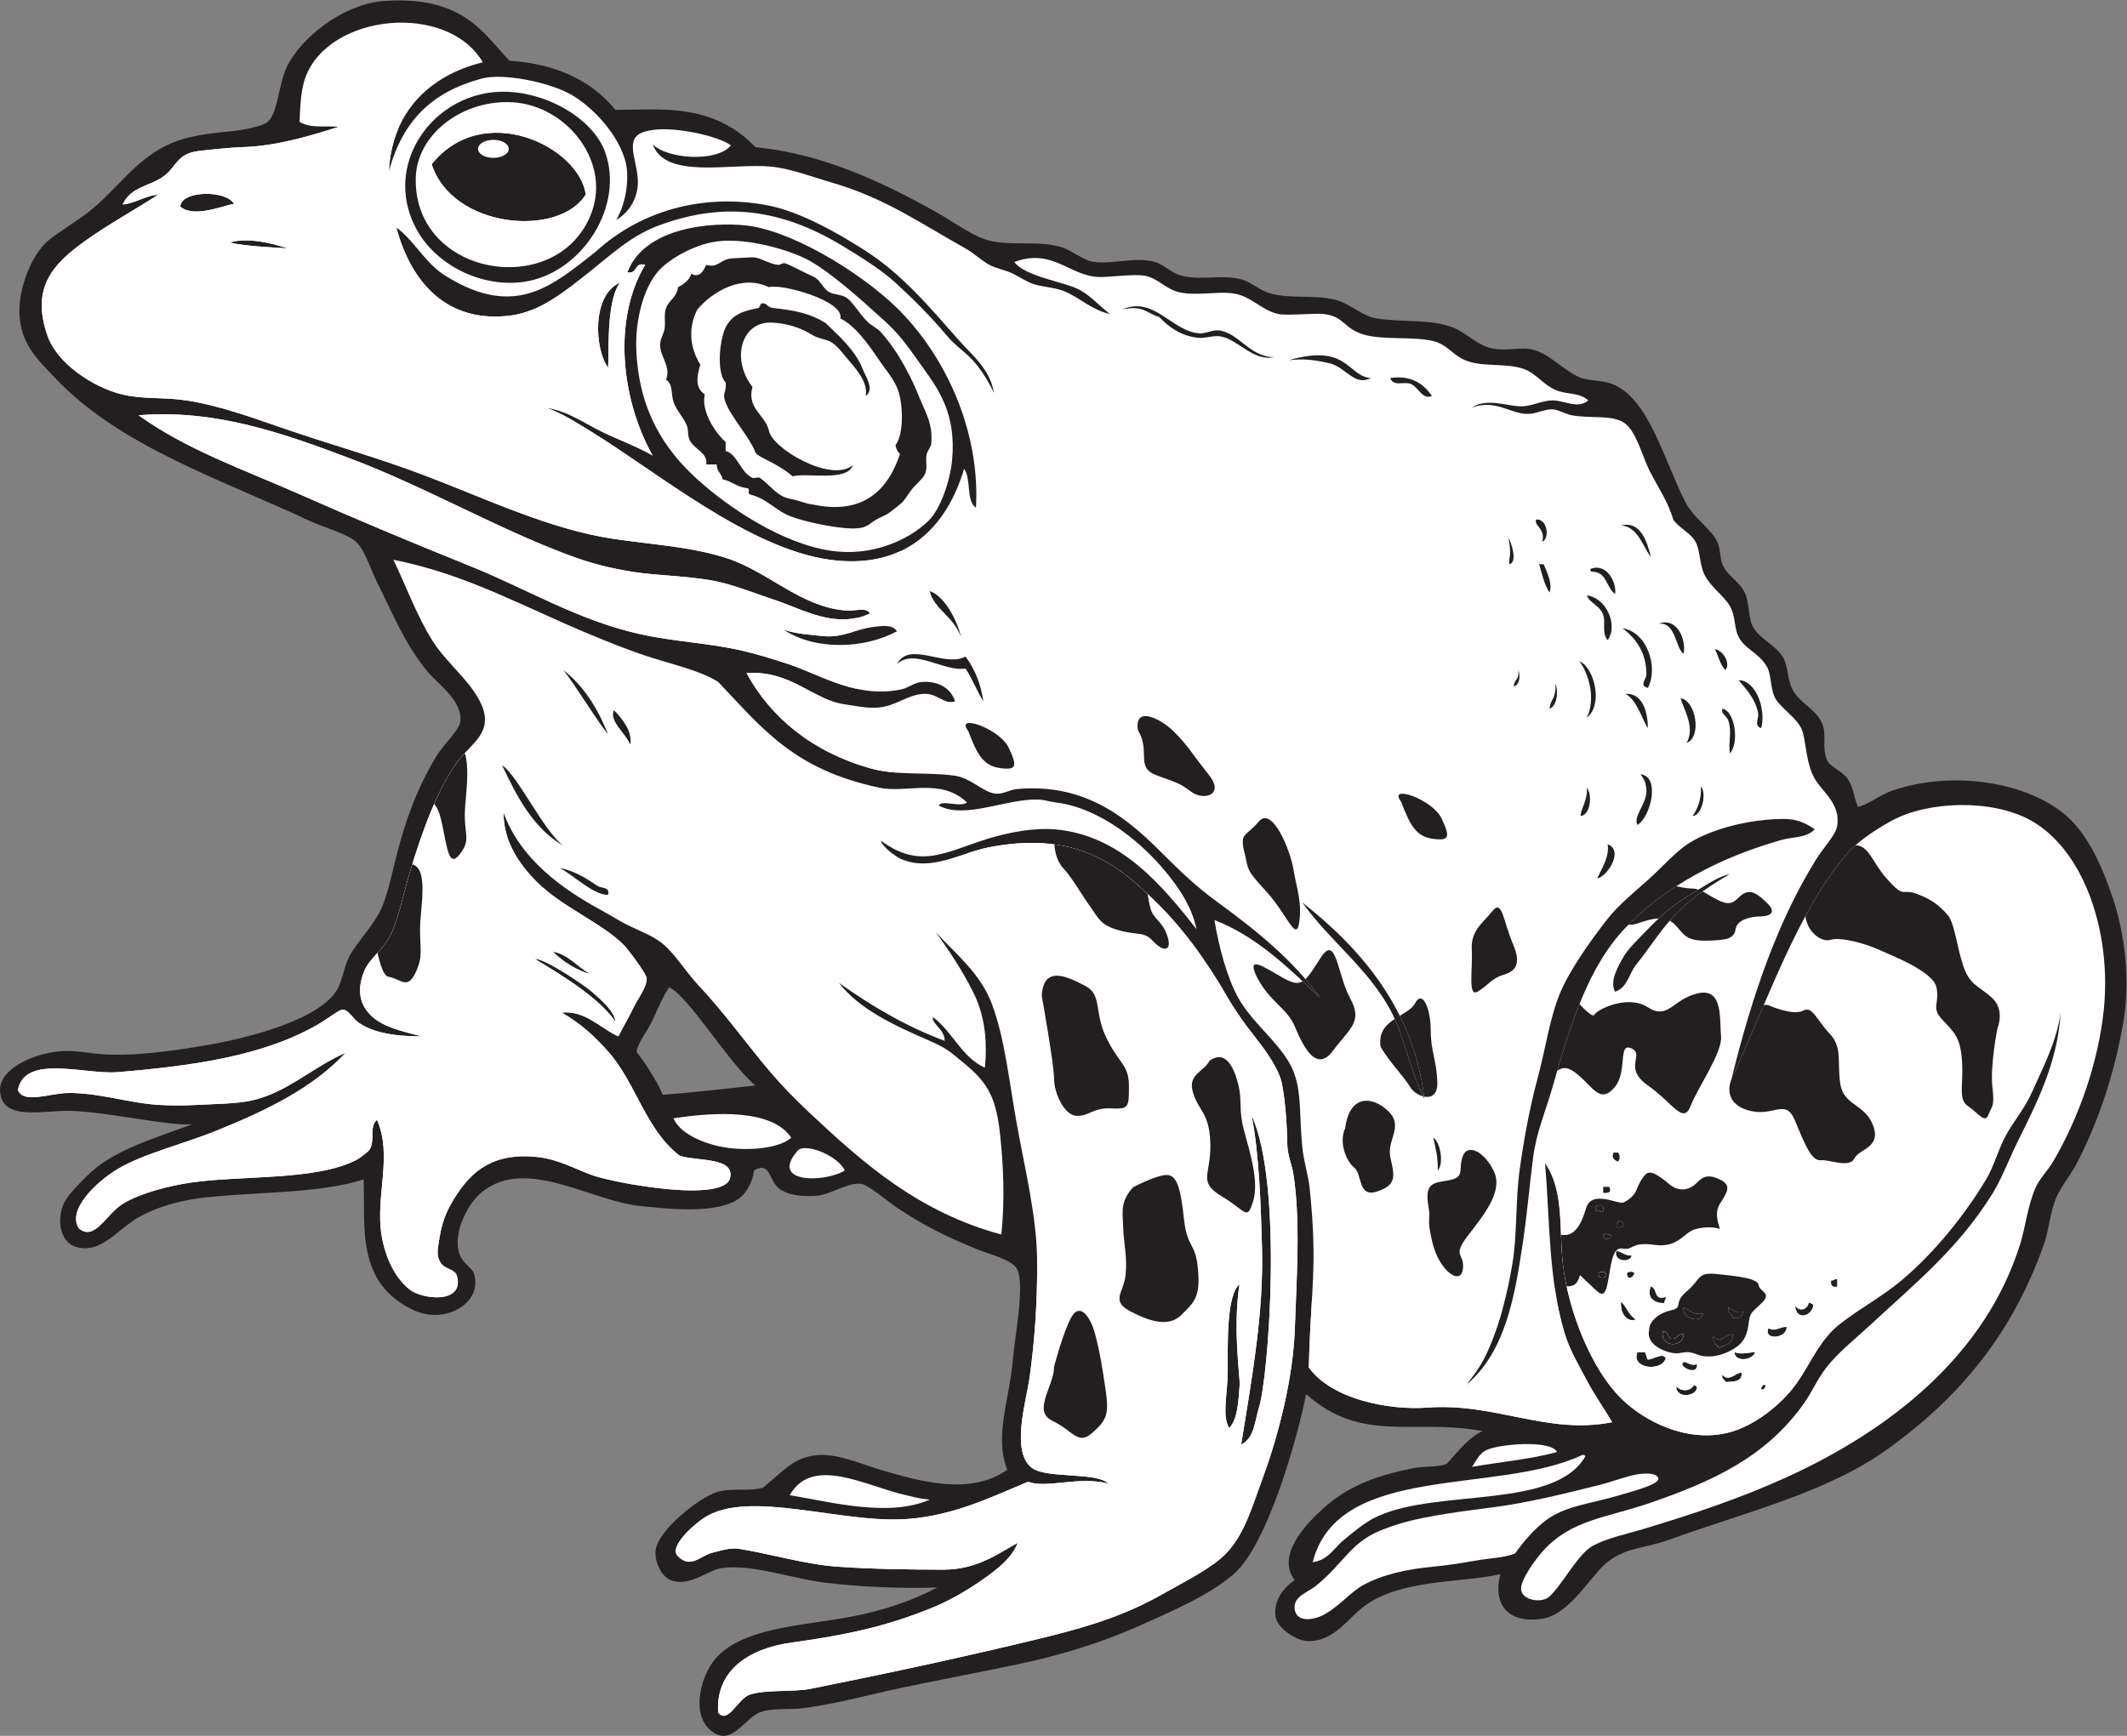 <?xml version="1.0" encoding="UTF-8" standalone="no"?>
<svg
   xmlns:dc="http://purl.org/dc/elements/1.1/"
   xmlns:cc="http://creativecommons.org/ns#"
   xmlns:rdf="http://www.w3.org/1999/02/22-rdf-syntax-ns#"
   xmlns:svg="http://www.w3.org/2000/svg"
   xmlns="http://www.w3.org/2000/svg"
   viewBox="0 0 685.08 559.24"
   height="559.24"
   width="685.08"
   xml:space="preserve"
   id="svg2"
   version="1.1"><rect x="0" y="0" width="685.08" height="559.24" fill="#808080" stroke="none"/><defs
     id="defs6" /><g
     transform="matrix(1.333,0,0,-1.333,0,559.24)"
     id="g10"><g
       transform="scale(0.1)"
       id="g12"><path
         id="path14"
         style="fill:#231f20;fill-opacity:1;fill-rule:evenodd;stroke:none"
         d="m 4489.35,2244.82 c 30.24,8.68 52.92,29.33 82.8,39.61 145.34,50.02 327.01,21.29 421.2,-61.2 55.29,-48.44 88.99,-130.87 111.59,-198 28.54,-84.68 43.28,-196.72 25.2,-302.4 -21.51,-125.75 -60.79,-239.16 -111.59,-338.4 -16.44,-32.11 -42.37,-59.79 -54.01,-93.6 -12.39,-36.03 -14.37,-69.9 -25.19,-100.8 -74.69,-213.292 -199.1,-367.889 -378,-496.796 -146.4,-105.488 -342.35,-151.992 -529.2,-219.601 -59.01,-21.356 -97.48,-16.551 -145.35,-51.387 -40.37,-29.363 -92,-129.168 -160.66,-139.414 -77.4,-11.562 -120.83,29.602 -100.8,108 -98.3,-22.512 -241.38,-10.84 -331.2,-79.199 -37.98,-28.906 -71.91,-84.035 -133.19,-82.805 -28.8,0.578 -76.09,31.641 -79.2,61.203 -4.08,38.758 20.76,69.043 46.8,86.395 -46.45,59.308 28.01,136.621 68.39,172.804 58.69,52.586 121.06,78.055 216.01,97.196 28.55,5.762 62.08,2.48 82.79,10.801 28.9,33.457 58.32,67.336 86.41,79.199 -164.67,31.387 -291.42,-31.356 -426.15,89.562 -22.64,-113.281 -94.12,-364.66 -175.05,-435.156 -57.24,-49.863 -147.17,-88.984 -230.4,-126.008 -82.66,-36.746 -176.46,-66.543 -266.41,-86.394 -131.84,-29.102 -264.63,-51.282 -396,-82.805 -40.31,-9.668 -95.03,-22.059 -147.59,-28.797 -33.58,-4.309 -72.08,1.043 -102.91,-9.434 -38.51,-13.098 -69.42,-86.582 -120.3,-44.562 -48.79,40.293 -23.48,132.805 10.8,172.793 64.01,74.668 201.36,79.414 320.41,100.801 86.76,15.597 158.5,41.34 216,72.004 -86.66,-2.891 -190.02,1.961 -259.34,10.437 -80.35,7.121 -188.55,48.164 -262.67,36.36 -32.74,-5.207 -76.72,-46.575 -122.4,-28.801 -20.98,8.164 -39.27,43.859 -36,72.004 5.57,47.754 102.89,126.258 147.6,140.398 35.64,11.27 76.83,1.106 111.6,10.801 55.68,45.773 72.58,69.211 121.17,77.578 52.13,8.996 114.6,-20.156 163.24,-34.375 96.61,-28.262 215.74,-62.676 306,0 -32.11,83.176 5.8,167.336 14.39,273.594 3.8,46.867 27.43,167.804 10.81,208.804 -10.2,25.13 -65.66,37.45 -97.21,50.4 -75.22,30.89 -127.03,55.69 -194.4,100.8 -21.05,14.11 -69.45,55.52 -86.39,57.61 -33.11,4.08 -72.55,-25.88 -108,-28.81 -23.38,-1.94 -59.47,-0.56 -79.2,10.8 -38.86,14.86 -27.11,76.13 -72.01,50.4 -3.22,-28.51 -18.15,-53.17 -32.39,-64.8 -53.22,-44.57 -189.92,-26.05 -237.61,-21.6 -123.04,10.59 -276.57,119.81 -385.2,36 -35.04,-27.03 -72.03,-97.97 -57.59,-147.6 8.06,-27.71 31.53,-36.5 36,-50.4 22.75,-70.91 -66.77,-124.3 -144,-90 -142.11,65.9 -117.942,200.89 -122.403,316.79 -104.645,-33.67 -245.359,-29.55 -378,-43.19 -63.598,-6.54 -122.926,-23.26 -169.199,-50.4 -47.809,-28.03 -90.395,-90.05 -151.203,-68.4 -29.165,10.38 -43.891,52.87 -28.797,97.2 7.863,23.1 37.414,51.47 57.597,72 63.012,64.11 166.153,92.57 255.602,126 -59.18,-4.31 -202.445,29.35 -291.602,32.4 -68.429,2.34 -167.199,-26.49 -172.8,46.8 -4,52.4 75.621,90.83 144,97.2 36.046,3.36 67.378,-4.72 104.402,-7.2 79.273,-5.32 175.109,9.2 248.394,21.6 102.321,17.31 280.719,62.55 319.918,138.67 9.563,18.57 15.676,53.65 26.563,74.97 17.262,33.83 60.203,77 78.32,117.56 14.75,33.01 24.629,81.13 36,126 22.86,90.16 50.208,163.79 95.848,240.06 21.57,36.07 57.64,64.24 58.95,87.54 2.91,51.38 -56.9,89.92 -82.79,122.4 -53.34,66.92 -77.902,130.31 -118.805,212.4 -14.992,30.09 -29.746,77.91 -50.398,97.2 -20.891,19.51 -79.656,35.4 -111.602,50.4 -213.062,100.04 -459.019,179.97 -615.601,345.6 -39.106,41.37 -83.129,79.87 -86.403,154.8 -2.633,60.48 27.863,141.03 68.407,176.4 19.16,16.72 77.273,52.71 100.187,71.24 70.27,56.83 107.254,119.05 182.453,157.54 52.34,26.79 106.825,31.05 170.957,37.62 11.637,1.19 56.973,9.59 68.891,16.13 34.941,12.92 32.5,94.55 57.109,142.27 34.567,67.03 130.918,144.91 226.797,154.8 200.598,16.59 248.848,-82.96 309.608,-144 96.21,-5.72 191.72,-39.57 255.74,-118.74 104.84,0.28 235.04,18.59 338.26,-90.06 165.9,-16.5 310.17,-86.05 439.2,-158.4 43.58,-24.44 88.88,-59.57 129.59,-68.4 54.01,-11.7 117.16,1.17 169.21,-14.4 27.14,-8.11 53.46,-32.46 79.2,-36 47.08,-6.47 99.53,12.95 147.59,0 20.69,-5.57 37.63,-25.16 61.21,-32.4 46.64,-14.33 103.72,3.82 151.2,-10.8 21.08,-6.5 40.77,-25.24 64.79,-32.4 52.6,-15.67 113.81,-1.68 165.61,-18 32.84,-10.35 60.62,-38.43 93.59,-43.2 68.42,-9.91 130.52,-1.08 183.6,-21.6 33.02,-12.76 58.95,-43.07 93.61,-50.4 38.65,-8.18 70.17,4.47 100.79,-3.6 39.28,-10.34 70.73,-47.11 108.01,-64.8 24.88,-11.81 55.38,-7.39 82.79,-18 88.5,-34.26 124.18,-181.46 176.41,-284.4 21.4,-42.19 65.71,-66.49 79.2,-100.8 6.88,-17.52 4.69,-36.16 10.8,-50.4 12.57,-29.38 40.1,-40.08 53.99,-68.4 10.69,-21.77 9.22,-60.03 18.01,-79.2 14.89,-32.51 58.16,-47.35 75.6,-79.21 11.15,-20.39 9.47,-51.82 21.6,-75.59 17.44,-34.18 56.6,-46.26 72,-82.8 11.25,-26.7 -1.06,-54.18 10.8,-86.4 6.65,-18.08 36.85,-27.09 50.39,-46.8 15.66,-22.77 13.13,-38.97 25.21,-68.41 z m -2664,-673.19 c -70.89,-7.12 -151.09,-17.32 -224.31,-22.1 -10.09,28.26 -48.86,86.92 -62.45,102.55 -1.91,16.67 27.06,53 38.35,77.95 15.33,33.88 25.36,57.02 39.6,79.2 47.92,-21.72 143.32,-182.67 208.81,-237.6 v 0" /><path
         id="path16"
         style="fill:#ffffff;fill-opacity:1;fill-rule:evenodd;stroke:none"
         d="m 1225.27,3948.49 c 134.96,1.19 252.3,-137.29 204.08,-267.26 -79.15,-211.5 -429.18,-156.68 -424.8,82.8 1.92,105.45 108.46,185.36 220.72,184.46 z m -182.26,-150.08 c 50.15,-155.57 307.62,-177.98 372.44,-72.99 -16.59,115.72 -247.36,228.7 -372.44,72.99 v 0" /><path
         id="path18"
         style="fill:#ffffff;fill-opacity:1;fill-rule:evenodd;stroke:none"
         d="m 1717.34,3609.23 c 72.75,16.32 183.38,-15.93 230.4,-39.6 53.97,-27.17 133,-98.44 187.21,-147.6 39.29,-35.64 57.61,-62.56 90,-108 41.35,-58.03 86.01,-115.65 75.6,-230.4 -4.62,-50.84 -28.6,-119.9 -57.6,-147.6 -51.68,-49.34 -139.11,-85.52 -234,-72 -117.92,16.79 -247.23,103.36 -324,172.8 -79.26,71.69 -142.57,167.28 -147.61,316.8 -2.11,62.65 15.1,143.54 54.01,187.2 21.1,23.67 71.03,56.08 125.99,68.4 z m 28.81,-572.4 c 22.83,-4.76 35.6,-19.6 61.19,-21.6 6.29,-7.34 -2.68,-7.06 3.61,-14.4 46.24,-12.12 60.41,-38.67 100.79,-54 35.99,-13.63 111,-28.65 147.61,-28.8 40.41,-0.18 39.3,13.34 64.79,25.2 21.99,10.23 20.72,9.68 36,21.6 26.63,20.76 20.48,16.3 39.61,43.2 11.77,16.56 31.03,30.04 36,43.2 5.83,15.45 -0.41,29.9 3.6,46.8 2.03,8.59 10.02,16.55 10.79,25.2 4.41,49.33 -15.16,77.08 -28.79,111.6 -18.3,46.33 -50.36,110.71 -93.6,158.4 -8.24,9.09 -22.56,15.22 -32.4,25.2 -20.22,20.5 -35.09,47.67 -50.4,57.6 -12.83,8.32 -31.67,6.79 -43.21,14.4 -14.22,9.38 -19.66,28.65 -35.99,36 -23.25,10.46 -55.26,28.11 -68.41,32.4 -6.84,2.24 -11.39,-4.51 -17.99,-3.6 -28.11,3.89 -43.1,20.72 -68.4,18 -13.84,-1.49 -35.95,-0.88 -50.4,-3.6 -20.69,-3.9 -27.54,-22.51 -54.01,-14.4 -6.47,-13.28 -15.58,-33.01 -35.99,-21.6 -5.71,-15.9 -17.98,-25.22 -32.41,-32.4 -2.26,-23.86 -21.87,-31.7 -28.79,-50.4 -5.79,-15.62 -0.9,-32.74 -3.6,-50.4 -1.86,-12.14 -11.14,-24.63 -10.8,-39.6 0.64,-28.47 26.74,-52.03 14.4,-82.8 17.89,-13.15 11.54,-34.03 17.99,-54 6.49,-20.04 24.9,-38.07 32.41,-57.6 4.14,-10.79 1.29,-25 7.19,-36 11.53,-21.44 43.68,-29.45 39.6,-57.6 8.41,0 16.8,0 25.2,0 -0.35,-17.16 12.01,-21.6 14.41,-36 v 0" /><path
         id="path20"
         style="fill:#ffffff;fill-opacity:1;fill-rule:evenodd;stroke:none"
         d="m 2030.55,3425.63 c 33.61,-15.97 64.9,-57.68 93.59,-100.8 12.83,-19.26 37.87,-47.31 46.81,-75.6 11.91,-37.73 12.12,-105.94 -7.2,-129.6 1.6,-9.2 5.04,-16.55 10.8,-21.6 -29.14,-88.37 -90.04,-147.15 -208.8,-122.4 -22.53,2.82 -35.36,10.48 -57.61,14.4 -30.5,5.36 -49.52,35.14 -71.99,50.4 -4.06,2.75 -13.41,-1.94 -18.01,0 -27.71,11.69 -37.5,58.87 -64.8,64.8 0,7.2 0,14.4 0,21.6 -27.63,25.26 -59.57,76.16 -50.39,115.2 -25.66,17.24 -18.05,46.97 -10.81,72 -30.3,49.13 -25.75,97.94 -7.19,133.2 36.86,43.88 107.74,85.41 172.79,54 27.78,9.48 182.72,-32.24 172.81,-75.6 z m 54,-122.4 c -18.36,47.27 -60.84,83.07 -90,111.6 -36.1,22.38 -72.4,30.44 -126,36 -16.12,1.67 -16.27,14.63 -28.8,10.8 -2.07,-0.63 -4.86,-10.35 -7.21,-10.8 -33.74,-6.46 -62.78,-13.94 -79.2,-46.8 -14.43,-28.89 -22.99,-108.85 0,-133.2 1.58,-12.38 -1.41,-20.18 -3.59,-28.8 -3.54,-33.83 61.61,-99.79 75.6,-140.4 8.62,-13.43 51.17,-23.95 90,-57.6 34.33,9.61 132,-13.96 145.22,27.07 -51.91,-44.13 -197.4,41.45 -202.83,84.53 -10.04,38.26 -53.74,52.83 -39.6,104.4 -52.74,68.27 -26.46,158.39 46.21,155.68 33.59,-1.26 69.42,-11.44 97.79,-29.68 14.03,-9.02 34.52,-10.37 46.81,-18 14.38,-8.94 26.82,-25.79 32.4,-32.4 25.61,-30.37 56.4,-61.9 50.39,-97.2 22.22,15.08 -0.32,47.09 -7.19,64.8 v 0" /><path
         id="path22"
         style="fill:#ffffff;fill-opacity:1;fill-rule:evenodd;stroke:none"
         d="m 2041.35,1366.43 c -50.18,-30.59 -186.45,-31.52 -111.6,50.4 22.64,13.79 93.64,-14.36 111.6,-50.4 z m -129.61,79.2 c -26.43,-24.34 -94.51,-31.9 -150.95,-24.84 -47.81,5.99 -115.86,29.99 -133.45,71.64 100.57,15.54 238.74,22.55 284.4,-46.8 v 0" /><path
         id="path24"
         style="fill:#ffffff;fill-opacity:1;fill-rule:evenodd;stroke:none"
         d="m 3956.54,632.031 c 17.86,2.832 48.69,4.27 50.4,-10.801 1.67,-14.636 -75.3,-34.05 -93.59,-39.597 -69.88,-21.184 -131.22,-25.051 -179.27,-61.719 -24.53,-18.723 -50.36,-46.769 -72.73,-78.684 -22.37,-10.652 -64.12,-12 -97.21,-17.996 -35.26,-6.398 -72.59,-11.789 -100.79,-14.406 -64.68,-5.996 -123.38,-19.101 -170.71,-45.183 -29.89,-16.477 -61.32,-55.735 -99.29,-73.614 -20.48,-9.648 -59.27,-16.23 -64.8,14.395 -5.8,32.078 29.7,41.023 50.4,57.605 73.01,58.516 83.34,109.68 172.8,140.403 66.93,25.652 155.66,36.902 259.2,50.398 82.45,10.742 175.18,33.613 255.59,53.996 30.6,7.754 64.53,21.16 90,25.203 z m -194.39,53.996 c -62.57,-17.832 -137.03,-23.761 -205.21,-35.996 6.7,9.813 16.16,30.731 32.41,39.598 29.13,15.898 158.78,26.367 172.8,-3.602 z m 61.2,-7.199 c 4.18,0.586 6.41,-0.789 7.2,-3.601 -74.49,-128.352 -352.82,-77.747 -500.41,-143.997 -33.72,-15.144 -60.96,-40.175 -82.8,-57.597 -22.79,-18.192 -37.79,-49.363 -75.59,-54.004 61.79,241.816 445.51,161.691 651.6,259.199 v 0" /><path
         id="path26"
         style="fill:#ffffff;fill-opacity:1;fill-rule:evenodd;stroke:none"
         d="m 2246.54,570.832 c -98.26,-42.617 -231.83,-7.258 -338.4,10.801 55.48,97.187 184.34,21.433 280.81,0 22.66,-5.039 29.76,-8.156 57.59,-10.801 v 0" /><path
         id="path28"
         style="fill:#ffffff;fill-opacity:1;fill-rule:evenodd;stroke:none"
         d="m 1166.54,4044.84 c -129.06,-31.76 -219.829,-120.94 -226.794,-262.81 33.754,122.48 103.914,190.65 223.204,223.2 52.44,14.31 159.85,-8.18 212.4,-36 45.01,-23.84 109.89,-84.8 133.2,-154.8 14.36,-39.97 6.06,-108.01 -19.48,-150.32 25.21,13.55 55.64,48.74 51.88,99.92 -4.06,55.03 -35.83,102.92 25.2,115.2 55.91,13.63 173.09,-13.15 199.82,-35.5 -34.94,-41.95 -156.1,-32.12 -189.03,3.1 30.69,-86.02 186.99,-45.51 284.41,-54 47.67,-4.16 100.86,-24.99 151.19,-39.6 126.1,-36.6 215.29,-99.8 320.41,-158.4 20.78,-11.59 38,-28.76 57.6,-39.6 16.01,-8.86 38.34,-12.03 57.59,-21.6 17.88,-8.88 33.57,-20.08 50.41,-25.2 25.69,-7.8 52.45,-7.82 75.59,-18 36.05,-15.85 65.53,-45.05 108.01,-54 -25.3,18.68 -43.58,41.36 -72.01,57.6 -34.89,19.95 -133.17,32.13 -159.25,68.14 93.07,34.26 132.37,-33.9 204.49,-36.34 25.6,-0.87 84.58,8.1 111.29,2.95 31.08,-5.99 47.05,-29.35 77.47,-38.35 42.13,-12.46 98.47,2.42 139.53,-4.85 40.21,-7.12 65.62,-40.83 105.28,-49.15 21.4,-4.49 88.61,2.49 109.45,0 51.92,-6.2 46.58,-35.81 99.35,-50.4 45.79,-12.66 119.47,-3.65 165.2,-15.02 38.62,-9.61 47.73,-37.87 86.8,-49.78 41.64,-12.7 92.41,-3.17 133.2,-18 27.42,-9.98 47.68,-38.54 75.6,-50.4 28.59,-12.15 55.84,-4.81 79.2,-25.2 -24.64,-21.74 -58.32,0.11 -86.4,0 -26.97,-0.1 -51.78,-15.64 -79.2,-14.4 -31.47,1.42 -82.29,20.48 -115.69,-2.98 59.54,22.07 96.91,-19.3 140.88,-15.02 18.53,1.81 35.73,11.43 54.01,10.8 13.4,-0.46 32.11,-11.69 46.79,-14.4 45.75,-8.43 96.08,1.76 126,-18 29.54,-19.5 44.34,-81.8 61.2,-115.2 21.45,-42.47 45.52,-76.09 57.61,-118.8 14.43,-20.88 42.24,-32.15 53.99,-54 11.56,-21.45 8.94,-53.74 21.61,-79.2 16.24,-32.64 53.45,-55.48 64.8,-82.8 10.77,-25.94 7.16,-48.29 18,-68.4 16.18,-30.03 48.45,-37.23 68.4,-72 10.02,-17.49 7.61,-48.44 18,-72 11.98,-27.21 59.15,-51.6 68.39,-86.41 8.66,-32.57 8.65,-76.86 28.8,-111.59 19.52,-33.62 63.24,-60.6 54.01,-115.2 -3.47,-20.47 -33.58,-52.22 -50.4,-79.2 -93.98,-150.73 -155.85,-332.35 -205.2,-532.8 85.54,185.88 161.19,409.91 280.79,547.2 25.03,28.72 68.09,57.61 108.01,79.2 86.52,46.8 240.77,52.41 334.79,0 128.36,-71.56 195.54,-269.16 176.41,-457.2 -12.72,-124.75 -59.46,-260.18 -122.4,-367.2 -12.77,-21.71 -33.31,-41.49 -43.2,-64.8 -18.94,-44.59 -23.69,-93.53 -36,-133.2 -84.41,-271.776 -316.21,-451.659 -565.21,-565.206 -109.5,-49.929 -225.72,-89.051 -349.2,-125.996 -38.67,-11.57 -84.96,-21.14 -118.79,-39.598 -35.65,-19.445 -71.69,-91.32 -104.41,-122.402 -17.25,-16.398 -63.22,-10.695 -68.4,14.402 -4.72,22.942 34.86,76.368 54.01,97.2 68.79,74.843 151.07,77.722 259.2,115.203 146.75,50.84 278.01,109.015 370.8,241.191 18.77,26.75 31.9,58.106 54,86.406 28.54,36.536 70.64,69.309 104.39,100.801 105.89,98.769 211.87,183.129 295.21,316.799 23.34,37.44 40.06,83.01 61.19,125.99 42.94,87.36 97.56,189.89 104.41,313.21 -8.99,-69.67 -44.23,-136.04 -68.4,-190.8 -18.54,-42.03 -45.41,-71.59 -64.81,-108 -18.54,-34.8 -27.65,-72.41 -46.79,-104.41 -51.95,-86.81 -126.52,-179.04 -205.2,-244.79 -47.13,-39.39 -97.58,-65.38 -147.61,-104.405 -52.58,-41.004 -69.77,-95.41 -108,-147.598 -34.53,-47.136 -98.7,-99.375 -162,-115.195 -101.01,-25.262 -203.76,27.949 -259.2,82.793 -68.97,68.242 -126.45,204.275 -140.4,324.005 -10,85.95 3.71,176.37 -43.19,244.8 11.4,-138.57 8.4,-282.78 46.79,-410.395 12.57,-41.75 35.49,-80.344 54,-115.207 20.3,-38.211 43.09,-69.473 61.2,-100.801 -157.28,-31.316 -283.59,48.254 -448.27,35.129 -89.62,-6.23 -229.1,19.317 -284.58,97.176 4.48,191.258 21.83,239.778 2.05,432.898 -3.11,30.48 -14.29,64.29 -18,100.81 -8.08,79.83 0.67,143.73 -28.79,197.99 -31.64,58.26 -92.78,101.97 -126,162.01 -26.98,48.73 -47.19,124.59 -57.35,187.79 98.16,-38.65 168.26,-105.35 255.35,-187.79 -67.24,93.06 -156.56,164.36 -252,233.99 -47.18,34.41 -87.15,72.75 -129.61,115.2 -78.91,78.92 -182.48,171.63 -352.79,154.8 -15.55,-1.53 -31.58,-12.78 -50.4,-10.8 -28.91,3.04 -59.17,37.8 -97.2,43.2 -68.14,9.68 -140.49,-0.39 -205.21,18 -139.48,39.63 -240.28,122.16 -298.79,230.4 110.21,6.21 156.93,-64.63 239.58,-76.11 35.62,-4.95 67.27,-13.51 102.42,-3.09 29.42,8.72 58.84,29.32 90,28.8 32.31,-0.54 46.03,-27.02 72,-18 -11.05,32.77 -41,48.98 -79.2,46.8 -19.73,-1.12 -32.73,-14.32 -50.41,-18 -108.94,-22.7 -194.53,35.18 -273.59,61.2 -36.41,11.98 -72.93,23.4 -111.6,32.4 -79.77,18.57 -160.65,21.07 -244.81,39.6 -151.85,33.45 -273.8,109.23 -414,165.6 -140.601,56.53 -277.988,114.29 -410.394,172.8 -135.187,59.74 -273.973,107.97 -388.801,190.8 187.59,15.77 358.184,-46.73 511.203,-104.4 180.372,-67.98 351.642,-167.76 529.202,-234 52.34,-19.53 98.08,-30.96 151.19,-39.6 69.17,-11.25 156.04,-9.54 226.8,-28.8 38.47,-10.47 79,-26.53 118.8,-39.6 67.66,-22.23 146.08,-71.22 230.4,-32.4 -12.31,16.63 -32.11,4.63 -61.19,7.2 -107.5,9.5 -185.55,93.63 -284.41,126 -84.76,27.76 -179.71,32.96 -273.6,46.8 -155.48,22.92 -309.36,97.63 -460.8,154.8 -114.028,43.05 -230.876,75.45 -345.599,115.2 -67.461,23.38 -149.949,53.28 -226.796,64.8 -55.653,8.35 -104.008,2.08 -154.797,14.4 -70.551,17.11 -156.543,74.68 -180,140.4 -42.492,119.05 14.843,176.18 90,230.4 51.043,36.83 124.297,77.92 176.394,111.6 -24.933,0.19 -61.375,-23.03 -85.39,-23.08 21.16,44.33 65.093,42.69 99.937,68.53 29.805,22.1 30.602,53.12 81.578,60.2 19.633,2.72 83.906,9.03 105.477,9.55 82.304,1.99 164.004,26.6 235.25,49.26 -36.235,3 -67.942,-4.35 -94.848,11.94 1.875,38.91 2.969,77.46 14.399,108 57.875,154.6 343.315,181.56 428.395,36.01 z m -158.4,-406.81 c 50.9,-89.33 165.42,-141.27 266.41,-122.4 134.37,25.1 234.72,183.23 187.19,313.2 -32.6,89.21 -172.18,163.96 -291.6,140.4 -146.46,-28.9 -242.031,-189.09 -162,-331.2 z m -572.394,57.6 c 33.172,-26.4 95.301,-0.02 129.602,7.2 -19.785,34.14 -129.293,32.1 -129.602,-7.2 z m 799.204,-262.8 c 69.56,9.13 131.03,59.47 183.6,100.8 52.45,41.25 102.75,89.86 169.19,115.2 163.56,62.37 303.85,38.99 446.4,-46.8 46.12,-27.74 97.2,-60.23 129.61,-90 44.81,-41.18 85.4,-81.96 122.4,-126 27.56,-32.81 48.9,-40.86 75.1,-74 14.94,-18.9 30.14,-43.63 40.1,-66.4 -8.2,56.67 -51.21,89.74 -86.4,129.6 -71.93,81.46 -136.16,158.12 -226.81,216 -65.07,41.56 -156.01,93.24 -234,108 -154.7,29.27 -305.28,-12.45 -414,-111.6 -104.18,-81.84 -193.74,-163.06 -360,-61.2 -51.96,30.03 -80.89,90.38 -122.398,118.8 34.684,-129.88 120.608,-232.94 277.208,-212.4 z m 946.79,3.6 c -81.39,86.11 -249.85,193.48 -367.19,212.4 -58.03,9.36 -250.77,11.39 -298.8,-111.6 25.88,-5.48 15.4,25.39 43.2,18 -78.19,-130.11 -59.28,-322.99 17.99,-460.8 -41.16,24 -95.14,42.46 -137.17,64.91 -41.45,22.16 -74.73,43.69 -118.42,50.29 38.84,-14.83 64.08,-31.02 104.03,-55.5 163.21,-100.06 383.16,-284.77 579.97,-311.7 184.24,-25.2 283.21,81.23 324,219.6 18.15,-22.64 4.1,-77.5 28.79,-93.6 9.83,168.5 -60.14,345.03 -176.4,468 z m -1627.193,172.8 c 39.769,-9.45 105.98,-11.59 140.398,-14.4 -39.433,13.44 -95.746,27.12 -140.398,14.4 z m 914.403,-302.4 c 3.88,24.46 -6.38,155.79 28.79,205.2 -67.4,-29.38 -62.06,-157.96 -28.79,-205.2 z m 1475.99,90 c -15.33,1.68 -31.39,-8.25 -46.8,-7.2 -67.07,4.58 -109.34,91.66 -187.19,57.6 51.86,11.9 61.55,-10.45 90,-18 25.57,-26.69 53.09,-45.42 93.59,-50.4 16.44,-2.02 36.61,6.42 54.01,3.6 42.68,-6.94 78.92,-60.99 129.59,-50.4 -58.49,0.4 -85.54,59.57 -133.2,64.8 z m 169.2,-71.99 c 37.67,4.09 63.81,0.37 97.21,-7.21 41.04,-9.33 60.94,-56.72 100.8,-36 -57.15,4.95 -54.96,84.27 -198.01,43.21 z m 244.81,-43.21 c 8.82,-22.13 33.12,-7.17 50.4,-14.4 17.58,-7.35 27.84,-39.38 50.4,-28.8 -20.34,30.57 -52,50.57 -100.8,43.2 z m 367.19,-396 c 20.25,9.6 11.17,57.16 -14.39,54 -6.18,-15.83 24.32,-22 14.39,-54 z m 190.8,39.6 c 41.67,-2.11 54.75,-56.16 72.01,-75.6 -9.59,37.44 -24.93,87.55 -72.01,75.6 z m -270,-93.6 c 21.22,5.19 3.93,53.93 -1.98,64.16 8.56,-50.1 0.06,-43.02 1.98,-64.16 z m 97.2,-68.4 c 7.81,21.91 -6.68,50.26 -14.39,68.4 -3.61,0 -7.2,0 -10.8,0 7.48,-23.72 12.26,-50.13 25.19,-68.4 z m 100.8,57.6 c -4.34,-0.76 -2.21,-3.99 0,-7.2 38.35,1.15 35.48,-38.93 57.61,-54 4.24,27.78 -20.25,75.01 -57.61,61.2 z M 2321.89,2656.36 c -7.19,32.68 -36.71,97.3 -75.35,110.47 9.66,-44.34 54.8,-57.34 75.35,-110.47 z m 1551.86,52.87 c 6.59,-18.65 -4.25,-43.09 10.79,-61.2 27.11,38.92 -6.6,104.59 -50.4,108 8.13,-19.55 31.37,-23.53 39.61,-46.8 z m 133.19,-21.6 c 42.83,6.38 41.27,-60.88 61.2,-72 6.34,34.23 -15.76,89.46 -61.2,72 z m -1893.6,-7.2 c -46.54,-5.21 -76.93,-27.84 -126.14,-22.33 -29.67,3.31 -58.54,4.24 -93.45,15.13 75.96,-50.34 194.75,-46.45 273.59,-3.6 -11.44,16.92 -34.2,13.01 -54,10.8 z m 1864.8,-115.2 c -0.03,-11.55 -18.63,-27.29 3.61,-32.4 26.1,50.1 -2.06,135.27 -61.2,144 33.51,-24.75 57.76,-60.97 57.59,-111.6 z m 190.81,10.8 c 13.12,14.7 -4.44,47.1 -25.2,50.4 8.21,-16.98 12.69,-37.71 25.2,-50.4 z m -2001.61,14.4 c 42.12,39.13 113.36,-19.57 165.61,-10.8 16.33,-24.47 27.29,-54.31 43.2,-79.2 -6.76,43.63 -21.44,79.37 -43.2,108 -51.17,-27.24 -134.98,39.1 -165.61,-18 z m 1666.8,-129.6 c 39.74,30.69 19.21,119.59 -18,136.8 27.31,-37.7 37.88,-97.06 18,-136.8 z m -176.39,75.6 c 14.44,3.54 16.4,26.46 10.8,39.6 3.02,-25.4 -10.8,-22.58 -10.8,-39.6 z m 590.39,-64.8 c 2.36,-12.98 -11.21,-30.2 7.2,-36 10.34,33.41 -3.65,103.6 -46.79,115.2 -2.41,0 -4.8,0 -7.2,0 18.24,-21.37 40.68,-45.51 46.79,-79.2 z m -504,10.81 c 17.82,6.93 21.86,40.2 14.41,61.19 1.43,-39.57 -12.35,-36.67 -14.41,-61.19 z m 237.61,-46.81 c -0.25,31.32 -8.8,84.54 -54,82.8 28.57,-15.97 40.36,-63.37 54,-82.8 z m 93.59,-36 c 37.7,14.95 21.98,102.75 -14.39,108 4.8,-22.33 36.45,-68.7 14.39,-108 z m 100.8,54 c 8.93,-25.32 -0.21,-53.44 3.61,-79.2 23.02,23.98 12.96,102.59 -18,108 -4.31,-12.5 9.83,-15.85 14.39,-28.8 z m -212.39,-129.59 c 9.52,-12.8 12.73,-19.41 14.39,-36.01 3.36,-33.4 -33.37,-65.32 -21.6,-86.4 31.23,17.78 56.72,117.1 7.21,122.41 z m -144,-100.81 c 23.21,2.81 28.43,51.05 14.39,68.4 3.93,-27.45 -18.6,-60.45 -14.39,-68.4 z m 270,0 c 23.21,0.36 34.86,57.65 19.61,70.86 3.39,-30.24 -10.4,-59.13 -19.61,-70.86 z m 219.6,-7.2 c -81.19,-0.26 -171.8,-23.69 -226.8,-57.6 -33.1,-20.39 -69.21,-61.98 -100.8,-90 -32.4,-28.72 -71.62,-61.02 -97.21,-93.61 -38.76,-49.35 -91.48,-122.91 -115.19,-180 -24.51,-59.02 -35.1,-134.9 -54.01,-205.19 -19.45,-72.36 -33.32,-148.09 -43.19,-219.6 -11,-79.61 -5.67,-157.32 -18.01,-230.4 -11.87,-70.43 -30.07,-142.802 -57.6,-205.204 -15.63,-35.449 -27.18,-51.856 -53.99,-86.399 94.43,78.848 117.18,211.893 136.8,342.003 10.55,70 16.22,139.77 25.19,208.8 7.8,59.98 31.11,114.08 46.81,169.2 42.46,149.17 86.1,291.33 176.4,385.2 98.04,101.93 229.89,170.48 377.99,212.4 25.94,7.34 58.04,3.92 79.2,25.2 -22.48,15.83 -43.81,25.3 -75.59,25.2 z m -450,-144 c 25.69,6.15 64.63,68.11 25.19,82.79 4.61,-30.51 -14.12,-57.23 -25.19,-82.79 z m 241.2,-28.8 c -51.47,-30.48 -82,-54.97 -122.41,-97.2 -19.73,-20.63 -43.56,-43.38 -54,-61.21 -14.46,-24.7 -35.75,-61.73 -21.59,-86.39 30.11,10 33.1,43.11 50.4,64.8 66.3,83.19 82.65,136.13 226.8,219.6 -28.27,-6.59 -50.63,-22.67 -79.2,-39.6 z m -741.6,-288 c 36.43,-67.1 45.14,-142.07 82.8,-216 -25.52,216.88 -153.16,362.84 -295.21,475.2 64.72,-91.27 157.44,-158 212.41,-259.2 z m 115.19,-388.8 c 15.55,17.48 5.43,69.68 -10.79,79.2 4.79,-25.36 11.26,-42.22 10.79,-79.2 z m 435.61,21.6 c 4.92,4.6 4.92,17 0,21.6 -3.61,0 -7.2,0 -10.8,0 -5.5,-11.24 -0.04,-17.82 10.8,-21.6 z m -36,-75.6 c 15.65,-1.44 19.97,2.87 14.39,14.4 -4.79,0 -9.59,0 -14.39,0 0,-4.8 0,-9.6 0,-14.4 z m -18.01,-32.4 c 0,-3.6 0,-7.2 0,-10.8 11.49,2.14 11.14,-6.76 18.01,0 2.19,16.41 -8.06,14.81 -18.01,10.8 z m 50.4,-50.4 c 20.22,-6.08 22.79,16.62 3.61,14.41 -1.14,-4.88 -5.13,-6.89 -3.61,-14.41 z m -32.39,-18 c -3.52,-14.5 21.52,-14.5 18,0 -11.48,-2.14 -11.14,6.76 -18,0 z m 68.4,-50.4 c -13.44,-2.52 -20.43,6.75 -36.01,10.8 -9.15,-24.98 33.93,-29.76 36.01,-10.8 z m -79.2,-43.2 c -2.53,-12.46 12.62,-12.91 18,-7.2 2.52,12.46 -12.63,12.91 -18,7.2 z m 68.4,0 c -0.16,-4.95 1.69,-7.9 3.59,-10.8 9.02,-0.61 11.27,5.52 14.41,10.8 -4.73,4.62 -13.28,4.62 -18,0 z m 493.19,-18 c -1.67,-11.27 3.14,-16.07 14.41,-14.4 0,6 0,12 0,18 -6.81,0.8 -7.94,-4.06 -14.41,-3.6 z m -403.19,-54 c -0.81,6.8 4.05,7.95 3.59,14.4 -30.68,-10.29 -19.4,21.4 -35.99,25.2 -10.24,-25.15 6.91,-39.79 32.4,-39.6 z m -68.4,-39.6 c -16.97,9.43 -22.67,30.13 -36.01,43.2 -3.09,-27.81 14.34,-51.896 36.01,-43.2 z m 385.19,32.4 c 1.24,-35.58 41.89,-24.62 43.21,3.6 -4.61,0.2 -4.99,4.61 -10.8,3.6 -4.31,-17.6 -23.62,-21.05 -32.41,-7.2 z m -223.2,-18 c -25.4,-5 -31.65,9.14 -46.8,14.4 -5.88,-26.34 43.62,-40.628 46.8,-14.4 z m 72,-10.8 c 16.3,-3.1 22.44,3.97 25.21,14.4 -20.91,-5.31 -24.01,7.19 -36.01,10.8 -1.93,-13.94 9.18,-14.83 10.8,-25.2 z m 86.41,-25.206 c -12.71,-29.472 45.15,-24.121 43.19,3.606 -16.54,-0.625 -27.42,-12.453 -43.19,-3.606 z M 4068.14,970.43 c -15.41,2.218 -14.67,-11.719 -28.79,-10.801 -11.85,1.348 -7.27,19.141 -21.6,18 -7.48,-38.984 50.06,-40.871 50.39,-7.199 z m 72,-3.602 c -2.29,-16.691 6.53,-22.265 14.4,-28.801 14.92,6.692 33.08,10.129 32.4,32.403 -23.58,-0.575 -29.14,-25.692 -46.8,-3.602 z m -115.2,-53.996 c -8.73,13.723 -28.12,-2.324 -43.19,-3.602 -3.68,4.727 -3.54,13.27 -7.21,17.997 -5.99,0 -11.99,0 -18,0 -16.89,-40.145 59.48,-48.106 68.4,-14.395 z m 216.01,14.395 c -19.42,-0.879 -32.81,-6.375 -50.4,0 2.02,-26.055 45.43,-18.829 50.4,0 z M 4064.54,898.43 c 2.06,-11.621 38.44,-26.407 36.01,0 -19.19,-7.403 -31.51,14.648 -36.01,0 z m 97.21,-25.196 c -3.09,-11.496 5.66,-11.144 7.2,-18.007 20.18,0.222 40.37,0.429 39.6,21.601 -9.04,6.043 -32.07,-25.07 -46.8,-3.594 z m -111.61,-28.808 c -0.37,-28.996 45.69,-25.606 50.41,-3.594 -0.76,4.031 -4,5.606 -7.2,7.195 -9.37,-16.199 -30.75,-16.172 -43.21,-3.601 z m 205.2,-7.199 c 2.41,0 4.8,0 7.21,0 0.2,4.601 4.61,4.992 3.59,10.8 -2.39,0 -4.79,0 -7.19,0 -0.2,-4.597 -4.63,-4.98 -3.61,-10.8 v 0" /><path
         id="path30"
         style="fill:#ffffff;fill-opacity:1;fill-rule:evenodd;stroke:none"
         d="m 1192.16,3857.4 c 20.52,0 37.15,-9.77 37.15,-21.82 0,-12.06 -16.63,-21.83 -37.15,-21.83 -20.52,0 -37.15,9.77 -37.15,21.83 0,12.05 16.63,21.82 37.15,21.82 v 0" /><path
         id="path32"
         style="fill:#ffffff;fill-opacity:1;fill-rule:evenodd;stroke:none"
         d="m 818.594,3888.89 143.422,-5.45 c -12.723,-30.06 -20.43,-63.89 -22.27,-101.41 l 1.039,3.69 c -2.273,-36.04 -5.039,-85.92 18.246,-141.39 l -1.289,0.9 c 34.684,-129.88 120.608,-232.94 277.208,-212.4 16.38,2.15 32.31,6.58 47.79,12.65 46.08,-3.44 91.85,-2.87 131.21,22.02 46.68,29.51 74.36,59.5 110.31,87.67 -3.19,-5.67 -6.05,-11.63 -8.51,-17.94 25.88,-5.48 15.4,25.39 43.2,18 -78.19,-130.11 -59.28,-322.99 17.99,-460.8 -41.16,24 -95.14,42.46 -137.17,64.91 -41.45,22.16 -74.73,43.69 -118.42,50.29 38.84,-14.83 64.08,-31.02 104.03,-55.5 163.21,-100.06 383.16,-284.77 579.97,-311.7 67.95,-9.29 124.28,-0.67 170.4,20.85 12.16,-10.12 29.12,-35.39 35.87,-43.64 8.93,-10.91 33.15,-69.31 43.36,-74.34 l 0.01,-0.01 c 2.8,-4.8 6.06,-9.27 9.62,-13.58 13.34,-25.7 30.12,-78.98 8.53,-86.68 -27.78,-9.93 -24.81,-21.83 -45.64,0.99 -20.84,22.81 -42.66,39.68 -63.5,49.61 -14.95,7.11 -35.27,9.31 -75.04,11.69 4.51,1.6 9.04,3.42 13.58,5.51 -12.31,16.63 -32.11,4.63 -61.19,7.2 -107.5,9.5 -185.55,93.63 -284.41,126 -84.76,27.76 -179.71,32.96 -273.6,46.8 -155.48,22.92 -309.36,97.63 -460.8,154.8 -114.028,43.05 -230.876,75.45 -345.599,115.2 -67.461,23.38 -149.949,53.28 -226.796,64.8 -55.653,8.35 -104.008,2.08 -154.797,14.4 -70.551,17.11 -156.543,74.68 -180,140.4 -42.492,119.05 14.843,176.18 90,230.4 51.043,36.83 124.297,77.92 176.394,111.6 -24.933,0.19 -61.375,-23.03 -85.39,-23.08 21.16,44.33 65.093,42.69 99.937,68.53 29.805,22.1 30.602,53.12 81.578,60.2 19.633,2.72 83.906,9.03 105.477,9.55 82.304,1.99 164.004,26.6 235.25,49.26 z M 435.746,3695.63 c 33.172,-26.4 95.301,-0.02 129.602,7.2 -19.785,34.14 -129.293,32.1 -129.602,-7.2 z m 118.801,-86.4 c 39.769,-9.45 105.98,-11.59 140.398,-14.4 -39.433,13.44 -95.746,27.12 -140.398,14.4 z m 914.403,-302.4 c 3.88,24.46 -6.38,155.79 28.79,205.2 -67.4,-29.38 -62.06,-157.96 -28.79,-205.2 v 0" /><path
         id="path34"
         style="fill:#ffffff;fill-opacity:1;fill-rule:evenodd;stroke:none"
         d="m 2070.21,2701.95 c 9.59,-3.79 15.53,-9.64 4.5,-18.24 -6.71,-5.22 -10.37,-10.5 -13.22,-15.43 -22.99,-6.95 -45.4,-13.42 -74.29,-10.18 -28.08,3.13 -55.45,4.13 -87.89,13.46 -27.99,15.13 -57.75,-27.53 28.57,-72.17 71.73,-37.1 117.14,-62.41 151.65,-70.76 -64.81,11.91 -121.4,44.16 -174.98,61.8 -36.41,11.98 -72.93,23.4 -111.6,32.4 -79.77,18.57 -160.65,21.07 -244.81,39.6 -151.85,33.45 -273.8,109.23 -414,165.6 -140.601,56.53 -277.988,114.29 -410.394,172.8 -135.187,59.74 -273.973,107.97 -388.801,190.8 187.59,15.77 358.184,-46.73 511.203,-104.4 180.372,-67.98 351.642,-167.76 529.202,-234 52.34,-19.53 98.08,-30.96 151.19,-39.6 69.17,-11.25 156.04,-9.54 226.8,-28.8 38.47,-10.47 79,-26.53 118.8,-39.6 58.93,-19.36 126.02,-59.01 198.07,-43.28 z M 950.547,2842.43 c 152.563,-30.35 268.813,-89.82 413.153,-153.81 55.01,-24.4 131.66,-56.24 191.65,-76.59 60.86,-20.65 135.6,-36.33 180,-64.8 110.45,-116.9 184.54,-211.62 388.79,-255.6 66.6,-14.34 149.25,24.83 212.4,-36 -18.4,-12.43 -59.65,7.55 -68.4,-7.2 64,-34.48 163.16,17.42 241.21,14.4 13.76,-0.53 28.13,-5.32 43.19,-7.2 105.98,-13.27 211.18,-97.67 277.21,-183.6 24.95,-32.48 51.44,-73.72 61.2,-122.4 -82.84,105.92 -184.02,227.91 -342,241.2 -51.65,4.35 -111.22,-7.4 -158.4,-21.6 -102.6,-30.86 -165.87,-77.69 -262.3,-5.35 4.26,-17.31 39.27,-40.64 49.89,-45.05 73.61,-30.57 139.93,14.74 212.41,28.8 84.57,16.41 177.07,17.45 262.8,-25.2 55.41,-27.56 89.04,-58.66 133.19,-100.8 69.43,-66.25 128.06,-147.35 180,-237.59 17.89,-31.09 41.47,-63.97 64.81,-93.61 28.47,-36.17 60.2,-80.38 66.67,-116.92 8.92,-50.46 11.22,-95.05 12.53,-145.88 0.61,-23.99 11.44,-49.67 14.39,-68.4 17.64,-111.96 8.3,-247.49 3.61,-378 -4.05,-112.234 -37.44,-249.128 -75.6,-352.8 -26.68,-72.473 -45.2,-140.43 -90,-187.2 -34.22,-35.71 -96.32,-65.925 -151.2,-97.195 -86.33,-49.191 -169.36,-76.914 -280.8,-104.406 -185.4,-45.723 -385.43,-88.563 -572.4,-125.996 -41.8,-8.367 -109.85,-1.133 -147.6,-14.402 -28.82,-10.129 -51.64,-72.168 -75.6,-43.203 -7.01,102.938 75.63,155.203 176.39,169.2 123.66,17.195 227.03,37 345.6,86.406 41.07,17.109 81.06,40.996 115.2,64.793 34.8,24.269 72.53,52.5 86.41,90 -46.18,-25.293 -97.95,-65 -180,-64.793 -80.51,0.183 -174.65,1.336 -255.61,7.195 -78.4,5.676 -164.4,31.516 -237.59,43.203 -21.02,3.352 -44.48,-4.285 -66.05,-9.922 -27.39,-7.156 -51.04,-39.004 -81.56,-8.074 -23.49,21.766 36.49,75.301 62.95,92.676 107.43,70.535 330.76,-14.68 491.45,-2.676 114.52,8.543 205.08,54.383 291.6,90 46.55,-17.101 119.91,14.188 193.75,-4.347 -26.8,27.871 -147.42,12.082 -182.94,36.738 -54.03,37.512 -15.34,161.867 -7.2,219.601 12.48,88.524 19.89,191.813 18,291.603 -1.87,98.13 -27.68,205.92 -46.8,309.6 -20.22,109.54 -29.97,213.36 -61.2,298.8 -27.73,75.82 -84.81,120.08 -136.8,176.4 33.35,-45.73 63.49,-91.44 90,-144 24.87,-49.33 36.17,-108.34 28.8,-183.61 -57.17,25.64 -77.98,87.64 -126,122.41 -2.4,-16.87 29.55,-30.38 28.79,-57.6 -95.95,36.03 -178.48,85.51 -255.6,140.4 48.96,-63.78 133.11,-102.83 219.6,-140.4 38.9,-16.9 47.53,-24.69 82.81,-54 52.17,-43.36 76.18,-75.94 86.4,-165.6 8.75,-76.85 12.77,-167.07 3.6,-248.4 -199.53,54.18 -331.64,170.35 -464.4,295.2 -33.58,31.58 -64.34,62.83 -93.6,97.21 -58.37,68.53 -109.1,141.05 -172.8,208.79 -31,32.96 -56.18,75.2 -86.41,100.8 -27.39,23.21 -68.44,35.48 -100.79,54 -17.28,9.88 -33.46,19.58 -50.4,28.8 -94.19,51.23 -193.45,123.28 -234.01,234 -0.92,-68.32 38.33,-124.51 79.21,-165.61 62.44,-62.78 159.2,-100.22 212.4,-154.79 7.39,-7.59 52.78,-66.77 53.99,-79.2 1.82,-18.59 -22.49,-51.54 -32.4,-72 -12.58,-26.01 -25.15,-46.34 -36,-68.4 -43.05,19.48 -80.31,63.5 -136.8,57.6 46.41,-27.14 78.05,-55.9 111.61,-93.6 68.14,-76.56 90.37,-188.48 172.79,-252 40.6,-14.46 134.12,-2.74 122.4,-54 -14.16,-62.03 -283.25,-11.97 -334.79,7.2 -41.41,15.41 -81.28,37.79 -129.6,43.2 -108.07,12.09 -160.42,-34.99 -198.01,-93.6 -18.23,-28.44 -32.47,-55.55 -39.6,-100.8 -2.22,-14.14 -6.59,-34.47 -3.59,-46.8 8.79,-36.15 41.58,-22.91 46.8,-50.4 12.17,-64.09 -85.84,-51.9 -115.205,-28.8 -37.797,29.73 -60.188,81.33 -68.403,133.2 -14.664,92.68 27.281,191.01 -10.797,277.2 -19.832,-16.14 -3.558,-49.51 -18,-72 -3.84,-5.98 -23.41,-20.56 -32.398,-25.2 -96.375,-49.7 -275.899,-37.04 -396,-54 -58.594,-8.27 -125.699,-26.66 -165.602,-50.4 -43.215,-25.71 -68.98,-92.46 -108,-61.2 -30.769,45.39 44.676,114.94 93.602,144 63.109,37.49 157.723,59.65 241.199,93.6 121.371,49.36 228.719,101.64 309.602,187.2 -80.11,-34.4 -141.774,-96.49 -226.801,-115.2 -37.734,-8.31 -87.082,-8.22 -133.199,-10.81 -28.723,-1.61 -61.657,-1.57 -90,0 -74.934,4.18 -148.352,30.49 -223.203,28.81 -42.161,-0.94 -105.985,-26.72 -118.801,7.2 16.047,87.72 162.554,36.62 241.203,43.21 182.855,15.3 355.898,39.14 489.598,118.79 20.21,12.05 45.832,32.63 54,32.4 14.375,-0.41 23.875,-21.74 39.597,-32.4 38.309,-25.97 93.742,-32.19 151.208,-32.4 -42.036,11.39 -92.102,20.94 -122.407,50.4 -26.469,25.74 -33.828,58.37 -18.988,101.03 13.961,40.11 49.625,54.77 69.386,100.57 18.649,43.2 27.789,92.18 43.204,144 29.815,100.21 65.515,196.7 111.595,262.8 32.46,46.56 92.83,73.9 61.21,144 -25.69,56.96 -84.34,99.2 -118.81,154.8 -37.95,61.22 -62.202,129.21 -93.593,194.4 z M 3170.35,1060.82 c 36.95,-21.72 127.01,-71.433 211.18,-92.859 109.29,-27.824 242.58,38.059 250.01,67.289 0.34,1.29 0.62,2.36 0.88,3.26 -9.71,-36.28 -21.52,-71.537 -35.88,-104.084 -15.63,-35.449 -27.18,-51.856 -53.99,-86.399 -26.28,-17.597 54.08,-22.558 77.89,1.25 23.81,23.809 79.37,89.289 103.19,142.864 14.22,32.029 26.68,61.559 33.34,88.629 5.44,-36.5 12.8,-72.22 23.17,-106.735 12.57,-41.75 35.49,-80.344 54,-115.207 20.3,-38.211 43.09,-69.473 61.2,-100.801 -157.28,-31.316 -283.59,48.254 -448.27,35.129 -89.62,-6.23 -229.1,19.317 -284.58,97.176 1.69,71.914 5.2,123.648 7.86,170.488 z m 382.63,-203.574 c -3.62,-3.836 -7.13,-7 -10.43,-9.219 3.58,3 7.05,6.075 10.43,9.219 z m 180.37,527.184 c -10.72,42.26 9.12,48.22 28.96,23.41 19.85,-24.8 68.46,-107.14 70.44,-134.93 1.98,-27.77 109.14,-247.32 146.9,-255.27 37.75,-7.95 123.2,-35.773 127.17,-55.636 1.53,-7.649 17.47,-13.223 39.66,-16.984 2.47,-2.547 5.32,-4.715 8.06,-6.993 3.46,1.555 7.09,2.93 10.63,4.407 33.31,-3.75 74,-4.336 102.6,-2.297 55.65,3.976 127.18,97.373 131.16,139.103 3.32,34.87 28.84,-46.82 19.73,-109.396 -32.71,-36.66 -49.85,-79.949 -80.52,-121.817 -34.53,-47.136 -98.7,-99.375 -162,-115.195 -101.01,-25.262 -203.76,27.949 -259.2,82.793 -68.97,68.242 -126.45,204.275 -140.4,324.005 -10,85.95 3.71,176.37 -43.19,244.8 z m 129.6,-266.4 c -2.53,-12.46 12.62,-12.91 18,-7.2 2.52,12.46 -12.63,12.91 -18,7.2 z m 90,-111.6 c -16.97,9.43 -22.67,30.13 -36.01,43.2 -3.09,-27.81 14.34,-51.896 36.01,-43.2 z m 115.19,-36 c -15.41,2.218 -14.67,-11.719 -28.79,-10.801 -11.85,1.348 -7.27,19.141 -21.6,18 -7.48,-38.984 50.06,-40.871 50.39,-7.199 z m -43.2,-57.598 c -8.73,13.723 -28.12,-2.324 -43.19,-3.602 -3.68,4.727 -3.54,13.27 -7.21,17.997 -5.99,0 -11.99,0 -18,0 -16.89,-40.145 59.48,-48.106 68.4,-14.395 z m 216.01,14.395 c -19.42,-0.879 -32.81,-6.375 -50.4,0 2.02,-26.055 45.43,-18.829 50.4,0 z M 4064.54,898.43 c 2.06,-11.621 38.44,-26.407 36.01,0 -19.19,-7.403 -31.51,14.648 -36.01,0 z m 97.21,-25.196 c -3.09,-11.496 5.66,-11.144 7.2,-18.007 20.18,0.222 40.37,0.429 39.6,21.601 -9.04,6.043 -32.07,-25.07 -46.8,-3.594 z m -111.61,-28.808 c -0.37,-28.996 45.69,-25.606 50.41,-3.594 -0.76,4.031 -4,5.606 -7.2,7.195 -9.37,-16.199 -30.75,-16.172 -43.21,-3.601 z m 205.2,-7.199 c 2.41,0 4.8,0 7.21,0 0.2,4.601 4.61,4.992 3.59,10.8 -2.39,0 -4.79,0 -7.19,0 -0.2,-4.597 -4.63,-4.98 -3.61,-10.8 z M 1468.95,2421.23 c -24.99,62.62 -58.63,116.57 -108,154.8 24.8,-29.44 85.69,-129.63 108,-154.8 z m 54,-25.2 c 5.49,32.34 -20.26,63.4 -39.61,82.8 -11.91,-26.36 28.57,-56.06 39.61,-82.8 z m -162,-244.8 c -48.75,37.81 -110.52,170.6 -147.61,194.4 36.29,-77.72 75.91,-152.1 147.61,-194.4 z m -8.68,-53.52 c 31.96,-16.26 80.51,-65.14 116.68,-65.28 6.26,19.7 -15,15.3 -25.2,21.61 -11.86,7.3 -45.96,34.46 -91.48,43.67 z m 73.48,-256.08 c -31.22,16.78 -50.21,45.79 -90,54 22.09,-23.53 62.22,-48.15 90,-54 z m 61.19,-115.2 c -1.79,27.81 -48.56,64.15 -57.81,72.71 -12.97,12.01 -112.75,80.49 -136.59,78.49 71.87,-43.34 155.01,-94.7 194.4,-151.2 z m 1562.41,-547.2 c 4.07,-154.5 -22.71,-305.304 -50.4,-475.195 32.23,14.813 33.21,58.641 43.2,90 22.86,71.766 58.75,540.065 -18.01,705.595 18.59,-92.45 22.74,-226.45 25.21,-320.4 z m -82.81,-298.8 c -0.17,-54.082 -14.72,-106.356 3.6,-136.797 21.76,24.133 22.09,68.097 25.2,104.394 1.42,16.563 -16.92,134.727 -0.5,243.393 -32.24,-27.89 -28.09,-148.041 -28.3,-210.99 z m -867.03,1645.25 c 2.58,-0.11 4.93,-0.35 7.11,-0.7 -2.38,0.21 -4.76,0.43 -7.11,0.7 z m -113.88,-14.93 c 16.91,-43.6 64.48,-133.33 181.23,-182.82 -21.97,1.62 -43.54,4.6 -64.32,10.5 -139.48,39.63 -240.28,122.16 -298.79,230.4 82.19,4.63 129.07,-33.58 181.88,-58.08 v 0" /><path
         id="path36"
         style="fill:#ffffff;fill-opacity:1;fill-rule:evenodd;stroke:none"
         d="m 2338.66,2133.39 c -13.53,-10.42 -22.13,-23.77 -21.87,-40.98 0.99,-66.47 76.39,-181.56 95.24,-235.13 18.85,-53.58 83.26,-261.4 85.25,-344.86 1.99,-83.46 5.96,-103.33 15.9,-178.83 6.54,-49.7 2.98,-134.33 -7.16,-197.95 0.5,-92.85 -6.71,-187.574 -18.27,-269.613 -8.14,-57.734 -46.83,-182.089 7.2,-219.601 35.52,-24.656 156.14,-8.867 182.94,-36.738 -73.84,18.535 -147.2,-12.754 -193.75,4.347 -86.52,-35.617 -177.08,-81.457 -291.6,-90 -160.69,-12.004 -384.02,73.211 -491.45,2.676 -26.46,-17.375 -86.44,-70.91 -62.95,-92.676 30.52,-30.93 54.17,0.918 81.56,8.074 21.57,5.637 45.03,13.274 66.05,9.922 73.19,-11.687 159.19,-37.527 237.59,-43.203 80.96,-5.859 175.1,-7.012 255.61,-7.195 82.05,-0.207 133.82,39.5 180,64.793 -13.88,-37.5 -51.61,-65.731 -86.41,-90 -34.14,-23.797 -74.13,-47.684 -115.2,-64.793 -118.57,-49.406 -221.94,-69.211 -345.6,-86.406 -100.76,-13.997 -183.4,-66.262 -176.39,-169.2 23.96,-28.965 46.78,33.074 75.6,43.203 37.75,13.27 105.8,6.035 147.6,14.402 186.97,37.433 387,80.273 572.4,125.996 111.44,27.492 194.47,55.215 280.8,104.406 54.88,31.27 116.98,61.485 151.2,97.195 44.8,46.77 63.32,114.727 90,187.2 38.16,103.672 71.55,240.566 75.6,352.8 4.69,130.51 14.03,266.04 -3.61,378 -2.95,18.73 -13.78,44.41 -14.39,68.4 -1.31,50.83 -3.61,95.42 -12.53,145.88 -6.47,36.54 -38.2,80.75 -66.67,116.92 -23.34,29.64 -46.92,62.52 -64.81,93.61 -51.94,90.24 -110.57,171.34 -180,237.59 -44.15,42.14 -77.78,73.24 -133.19,100.8 -85.73,42.65 -178.23,41.61 -262.8,25.2 -17.6,-3.42 -34.83,-8.67 -51.89,-14.24 z m 710.69,-954.16 c 4.07,-154.5 -22.71,-305.304 -50.4,-475.195 32.23,14.813 33.21,58.641 43.2,90 22.86,71.766 58.75,540.065 -18.01,705.595 18.59,-92.45 22.74,-226.45 25.21,-320.4 z m -82.81,-298.8 c -0.17,-54.082 -14.72,-106.356 3.6,-136.797 21.76,24.133 22.09,68.097 25.2,104.394 1.42,16.563 -16.92,134.727 -0.5,243.393 -32.24,-27.89 -28.09,-148.041 -28.3,-210.99 v 0" /><path
         id="path38"
         style="fill:#ffffff;fill-opacity:1;fill-rule:evenodd;stroke:none"
         d="m 1148.65,2402.46 c 14.16,-50.82 38.05,-121.48 68.79,-187.69 4.67,-61.28 41,-112.04 78.71,-149.95 62.44,-62.78 159.2,-100.22 212.4,-154.79 7.39,-7.59 52.78,-66.77 53.99,-79.2 1.82,-18.59 -22.49,-51.54 -32.4,-72 -12.58,-26.01 -25.15,-46.34 -36,-68.4 -43.05,19.48 -80.31,63.5 -136.8,57.6 46.41,-27.14 78.05,-55.9 111.61,-93.6 68.14,-76.56 90.37,-188.48 172.79,-252 40.6,-14.46 134.12,-2.74 122.4,-54 -14.16,-62.03 -283.25,-11.97 -334.79,7.2 -41.41,15.41 -81.28,37.79 -129.6,43.2 -108.07,12.09 -160.42,-34.99 -198.01,-93.6 -18.23,-28.44 -32.47,-55.55 -39.6,-100.8 -2.22,-14.14 -6.59,-34.47 -3.59,-46.8 8.79,-36.15 41.58,-22.91 46.8,-50.4 12.17,-64.09 -85.84,-51.9 -115.205,-28.8 -37.797,29.73 -60.188,81.33 -68.403,133.2 -14.664,92.68 27.281,191.01 -10.797,277.2 -19.832,-16.14 -3.558,-49.51 -18,-72 -3.84,-5.98 -23.41,-20.56 -32.398,-25.2 -96.375,-49.7 -275.899,-37.04 -396,-54 -58.594,-8.27 -125.699,-26.66 -165.602,-50.4 -43.215,-25.71 -68.98,-92.46 -108,-61.2 -30.769,45.39 44.676,114.94 93.602,144 63.109,37.49 157.723,59.65 241.199,93.6 121.371,49.36 228.719,101.64 309.602,187.2 -80.11,-34.4 -141.774,-96.49 -226.801,-115.2 -37.734,-8.31 -87.082,-8.22 -133.199,-10.81 -28.723,-1.61 -61.657,-1.57 -90,0 -74.934,4.18 -148.352,30.49 -223.203,28.81 -42.161,-0.94 -105.985,-26.72 -118.801,7.2 16.047,87.72 162.554,36.62 241.203,43.21 182.855,15.3 355.898,39.14 489.598,118.79 20.21,12.05 45.832,32.63 54,32.4 14.375,-0.41 23.875,-21.74 39.597,-32.4 38.309,-25.97 93.742,-32.19 151.208,-32.4 -42.036,11.39 -92.102,20.94 -122.407,50.4 -26.469,25.74 -33.828,58.37 -18.988,101.03 13.961,40.11 49.625,54.77 69.386,100.57 18.649,43.2 27.789,92.18 43.204,144 29.815,100.21 65.515,196.7 111.595,262.8 13.67,19.61 32.29,35.81 46.91,53.23 z m 277.1,-560.83 c -31.22,16.78 -50.21,45.79 -90,54 22.09,-23.53 62.22,-48.15 90,-54 z m 61.19,-115.2 c -1.79,27.81 -48.56,64.15 -57.81,72.71 -12.97,12.01 -112.75,80.49 -136.59,78.49 71.87,-43.34 155.01,-94.7 194.4,-151.2 v 0" /><path
         id="path40"
         style="fill:#ffffff;fill-opacity:1;fill-rule:evenodd;stroke:none"
         d="m 1035.03,3801.09 c 52.37,-166.83 321.3,-190.86 389.01,-78.27 -17.33,124.09 -258.36,245.23 -389.01,78.27 z m 7.98,-2.68 c 50.15,-155.57 307.62,-177.98 372.44,-72.99 -16.59,115.72 -247.36,228.7 -372.44,72.99 v 0" /><path
         id="path42"
         style="fill:#231f20;fill-opacity:1;fill-rule:evenodd;stroke:none"
         d="m 3984.55,979.25 c 0,24.79 25.54,43.22 54.57,49.6 29.02,6.38 2.97,17.86 36.71,45.64 33.73,27.78 23.81,46.64 71.43,41.67 47.62,-4.96 100.2,-9.92 102.19,-26.78 1.99,-16.88 33.73,-17.86 6.94,-43.67 -26.78,-25.79 -27.78,-21.82 -31.74,-52.573 -3.97,-30.754 -15.88,-48.614 -45.65,-63.496 -29.75,-14.883 -58.53,-15.879 -78.37,-7.942 -19.84,7.942 -26.78,5.957 -44.65,2.981 -17.85,-2.981 -79.37,14.883 -71.43,54.57 z M 912.27,1892.43 c 6.523,-29.79 14.835,-56.34 27.132,-58.1 27.825,-3.98 43.719,-31.79 63.588,7.95 19.87,39.74 11.92,57.62 11.92,107.3 0,49.68 22.03,146.55 -18.777,156.65 -2.028,-6.58 -4.02,-13.18 -5.988,-19.8 -15.415,-51.82 -24.555,-100.8 -43.204,-144 -9.328,-21.62 -22.211,-36.3 -34.671,-50 z m 136.75,359.79 c 15.97,36.35 33.44,69.34 52.72,97.01 6.36,9.11 13.77,17.48 21.36,25.59 10.37,-31.48 4.88,-79.92 1.1,-125.19 -5.96,-71.53 15.9,-79.48 -11.92,-117.24 -27.82,-37.75 -31.79,13.91 -43.72,69.55 -4.79,22.37 -9.58,38.95 -19.54,50.28 z M 2546.96,892.453 c 0,-47.695 -53.66,-107.305 -3.98,-131.152 49.68,-23.84 61.6,-59.61 95.38,-29.805 33.79,29.805 41.74,43.719 33.79,99.356 -7.95,55.644 -13.92,93.398 -25.84,139.101 -11.92,45.707 -37.76,77.487 -57.62,41.727 -19.87,-35.77 -41.73,-119.227 -41.73,-119.227 z m 0.89,1262.037 c 0.41,-12.09 4.21,-39.61 21.18,-57.38 20.59,-21.56 44.41,-64.23 65.24,-93 20.84,-28.77 23.8,-44.65 70.44,-57.54 46.63,-12.9 58.53,-0.99 82.34,-26.79 23.82,-25.8 45.65,-23.81 33.74,12.9 -11.9,36.71 -33.74,40.67 -40.68,66.47 -3.06,11.38 -5.54,24.48 -7.36,35.59 -37.77,35.61 -69.9,63.06 -119.4,87.69 -34.39,17.11 -69.88,27.18 -105.5,32.06 z m -30.7,-365.86 c 0,0 29.81,-166.92 29.81,-200.7 0,-33.78 23.84,-87.43 53.65,-89.41 29.81,-2 39.74,19.86 83.45,17.88 43.72,-1.99 43.72,1.98 43.72,53.65 0,51.66 -21.85,51.66 -53.65,115.25 -31.79,63.59 -9.93,105.32 -51.66,127.17 -41.73,21.86 -101.34,51.66 -105.32,-23.84 z m 405.37,-156.98 c -13.91,-27.82 -53.65,-31.79 -39.75,-77.5 13.92,-45.7 39.75,-47.69 41.73,-123.2 2,-75.51 -31.79,-91.41 27.82,-127.17 59.61,-35.77 60.56,-60.03 75.51,-11.92 14.96,48.09 -7.95,119.23 -21.85,170.89 -13.91,51.66 -3.98,71.53 -13.91,111.27 -9.94,39.74 -29.81,85.44 -69.55,57.63 z m -184.81,-306.01 c -29.8,-33.78 -25.82,-53.66 -23.83,-97.37 1.98,-43.72 9.93,-69.55 5.96,-113.27 -3.98,-43.71 -37.76,-63.58 11.92,-89.41 49.68,-25.832 93.38,-37.758 123.2,-7.95 29.81,29.8 45.7,41.73 39.74,109.29 -5.96,67.56 -25.83,49.67 -33.78,121.21 -7.95,71.54 -15.9,109.29 -43.71,107.3 -27.82,-1.98 -79.5,-29.8 -79.5,-29.8 z m 713.38,-43.71 c 7.94,-45.71 -5.97,-21.87 9.93,-89.43 15.89,-67.56 67.55,-105.31 73.52,-65.57 5.96,39.74 -27.82,29.8 11.92,81.47 39.74,51.66 85.44,107.3 63.59,154.99 -21.86,47.7 -63.59,69.55 -75.51,37.75 -11.92,-31.78 5.96,-49.68 -29.81,-57.62 -35.77,-7.95 -63.59,-1.98 -53.64,-61.59 z m -303.5,541.79 c 13.72,-12.76 27.7,-26.01 42.16,-39.68 -11.23,15.53 -23.07,30.46 -35.45,44.88 10.08,9.42 20.61,26.26 36.47,51.11 38.63,60.56 39.75,-39.74 71.53,-97.36 31.8,-57.63 -1.98,-73.53 -41.73,-127.18 -39.73,-53.65 -71.53,9.94 -91.4,57.63 -19.86,47.69 -61.59,59.61 -93.39,123.2 -23.85,51.66 17.88,21.86 63.58,-3.98 22.78,-12.87 35.96,-16.1 48.23,-8.62 z m 222.49,-90.99 c 26.71,-59.2 37.48,-123.52 68.55,-187.25 -12.71,3.37 -25.45,12.63 -31.27,22.58 -13.9,23.85 -49.67,59.62 -71.53,97.37 -5.2,35.43 13.09,53.38 34.25,67.3 z m 70.96,-187.81 c -9.2,72.67 -29.91,137.33 -58.77,195.38 15.42,9.25 30.29,17.74 37.02,30.44 17.88,33.78 37.75,-13.9 37.75,-65.57 0,-51.66 13.92,-69.54 15.9,-125.19 1.1,-30.94 -15,-38.52 -31.9,-35.06 z m -1101.49,883.67 c 19.88,-51.66 33.79,-83.46 75.51,-89.42 41.73,-5.96 43.72,3.97 21.87,49.68 -21.87,45.7 -131.15,83.45 -97.38,39.74 z m 410.09,1.87 c 31.8,-53.66 -7.95,-89.42 45.7,-109.29 53.66,-19.88 53.66,-17.89 83.46,-39.74 29.81,-21.86 81.47,-7.95 41.73,41.73 -39.74,49.67 -49.68,69.54 -83.46,103.32 -33.78,33.79 -97.36,63.59 -87.43,3.98 z m 256.34,-292.1 c 11.92,-43.72 0,-39.75 51.66,-95.38 51.67,-55.64 74.04,-126.44 81.47,-77.5 7.43,48.95 -5.97,81.47 -13.9,129.16 -7.95,47.69 -51.67,153 -83.47,115.25 -31.79,-37.76 -45.7,-25.83 -35.76,-71.53 z m 379.53,119.22 c 19.87,-51.67 33.78,-83.46 75.51,-89.42 41.73,-5.96 43.71,3.97 21.85,49.68 -21.85,45.7 -131.14,83.45 -97.36,39.74 z m 170.88,-359.66 c 2,-47.69 -9.93,-113.27 13.92,-99.35 23.84,13.9 33.78,31.78 59.61,39.73 25.83,7.95 49.68,19.88 25.83,75.51 -23.85,55.64 -25.83,109.3 -49.68,79.49 -23.84,-29.81 -53.65,-47.69 -49.68,-95.38 z m -306,-429.22 c -15.9,-33.78 1.99,-79.48 21.86,-95.37 19.87,-15.9 7.95,-73.53 55.63,-57.63 47.69,15.89 41.73,37.76 31.8,81.47 -9.93,43.72 33.78,75.51 -5.97,113.26 -39.73,37.77 -93.39,37.77 -103.32,-41.73 z m 932.96,117.33 c 26.42,57.42 51.9,118.49 78.04,179.51 4.94,2.05 9.66,1.25 14.33,-0.75 12.39,-5.32 59.61,-23.85 81.48,-11.93 21.85,11.93 31.78,-21.85 63.58,-55.64 31.8,-33.78 17.88,-67.56 25.83,-121.21 7.95,-53.65 59.62,-47.69 79.48,-101.34 19.88,-53.65 -33.78,-55.63 -45.7,-79.48 -11.92,-23.85 -59.61,-1.99 -81.46,-3.98 -21.87,-1.99 -37.76,37.75 -61.61,95.38 -23.84,57.63 -51.67,5.96 -115.25,25.83 -63.59,19.88 -38.72,73.61 -38.72,73.61 z m 178.97,395.18 c 30.69,56.69 64.07,108.68 101.82,152.02 5.65,6.48 12.21,12.96 19.43,19.36 32.95,-1.5 39.95,-40.95 74.32,-79.8 45.7,-51.68 35.77,-23.85 73.53,-37.76 37.75,-13.92 55.63,-29.82 73.51,-49.68 17.89,-19.87 21.87,-71.54 37.76,-121.22 15.9,-49.67 35.77,-49.67 69.54,-79.48 33.79,-29.81 13.91,-75.51 13.91,-75.51 0,0 -17.88,-91.41 -11.91,-141.08 5.96,-49.68 -2,-45.7 -9.94,-67.56 -7.95,-21.86 -25.83,5.96 -49.68,21.86 -23.85,15.89 -9.93,51.66 -13.91,109.29 -3.97,57.62 -19.87,69.54 -47.69,99.36 -27.81,29.8 -5.96,37.75 -13.91,77.49 -7.95,39.74 -109.29,77.5 -139.09,91.4 -29.81,13.91 -91.4,31.8 -117.24,23.85 -20.57,-6.33 -55.48,17.22 -60.45,57.46 z M 3785.36,1086.3 c -3.8,17.95 -6.77,35.81 -8.82,53.33 -2.74,23.59 -3.7,47.53 -4.61,71.25 32.86,-5.42 48.39,24.21 60.54,64.55 13.6,45.19 77.67,8.4 89.58,13.36 11.91,4.96 26.79,16.87 31.75,29.76 4.96,12.9 11.9,27.78 22.81,38.7 10.92,10.91 30.77,-1.98 56.55,-23.81 25.8,-21.83 50.6,-11.92 64.5,0.99 13.88,12.89 23.8,25.8 56.55,10.91 32.73,-14.88 17.85,-32.74 0.99,-60.52 -16.87,-27.78 4.96,-62.5 -0.99,-59.53 -5.96,2.98 -30.76,6.95 -58.53,-0.99 -27.79,-7.93 -39.7,-45.64 -98.23,-37.7 -58.53,7.93 -49.61,-13.89 -76.4,-8.93 -26.78,4.96 -27.8,-40.71 -36.7,-84.33 -8.91,-43.62 -20.83,-21.82 -47.62,1.98 -26.79,23.81 -13.9,21.83 -25.8,1.98 -5.62,-9.35 -16.07,-11.42 -25.57,-11 z m -22.77,520.81 c 16.36,56.14 33.46,110.74 53.83,161.54 14.23,-15.34 32.51,-32.81 36.05,-25.73 5.97,11.92 79.48,49.68 129.16,17.89 49.68,-31.79 59.62,19.87 121.22,33.78 61.59,13.91 51.66,-63.58 55.63,-103.33 3.98,-39.74 -55.63,-123.2 -73.52,-168.9 -17.88,-45.71 -41.73,5.96 -103.33,49.67 -61.59,43.72 -5.95,73.53 -39.74,89.43 -33.78,15.9 -7.94,-57.63 -41.72,-95.39 -33.78,-37.75 -49.68,0 -87.44,31.79 -23.04,19.42 -36.42,19.34 -50.14,9.25 z m 172.21,353.32 c 34.68,34.94 73.42,65.85 115.45,93.02 11.55,-2.56 26.55,-5.68 39.47,-5.68 4.79,0 9.44,-0.96 14.1,-2.58 l -3.27,-1.96 c -38.19,-22.61 -64.85,-41.93 -92.57,-67.65 -16.17,-0.5 -33.84,-6.17 -51.21,-12.14 -8.22,-2.83 -15.58,-3.53 -21.97,-3.01 z m 99.85,9.66 c 20.06,22.88 44.24,45.68 79.24,70.7 13.42,-6.86 27.73,-17.36 46.27,-24.77 29.76,-11.91 35.72,9.92 53.57,19.84 17.86,9.92 35.72,-1.98 58.54,-25.8 22.82,-23.81 -1.99,-29.76 -20.83,-29.76 -18.86,0 -53.58,-6.95 -57.55,-29.76 -3.97,-22.83 -16.87,-27.79 -71.43,-28.77 -54.57,-1 -55.57,20.83 -78.38,41.67 -2.99,2.71 -6.13,4.91 -9.43,6.65 z m -178.91,-690.06 c 0,-3.6 0,-7.2 0,-10.8 11.49,2.14 11.14,-6.76 18.01,0 2.19,16.41 -8.06,14.81 -18.01,10.8 z m 50.4,-50.4 c 20.22,-6.08 22.79,16.62 3.61,14.41 -1.14,-4.88 -5.13,-6.89 -3.61,-14.41 z m -32.39,-18 c -3.52,-14.5 21.52,-14.5 18,0 -11.48,-2.14 -11.14,6.76 -18,0 z m -10.8,-93.6 c -2.53,-12.46 12.62,-12.91 18,-7.2 2.52,12.46 -12.63,12.91 -18,7.2 z m 251.99,-97.2 c -25.4,-5 -31.65,9.14 -46.8,14.4 -5.88,-26.34 43.62,-40.628 46.8,-14.4 z m 72,-10.8 c 16.3,-3.1 22.44,3.97 25.21,14.4 -20.91,-5.31 -24.01,7.19 -36.01,10.8 -1.93,-13.94 9.18,-14.83 10.8,-25.2 z m -118.8,-39.6 c -15.41,2.218 -14.67,-11.719 -28.79,-10.801 -11.85,1.348 -7.27,19.141 -21.6,18 -7.48,-38.984 50.06,-40.871 50.39,-7.199 z m 72,-3.602 c -2.29,-16.691 6.53,-22.265 14.4,-28.801 14.92,6.692 33.08,10.129 32.4,32.403 -23.58,-0.575 -29.14,-25.692 -46.8,-3.602 v 0" /></g></g></svg>